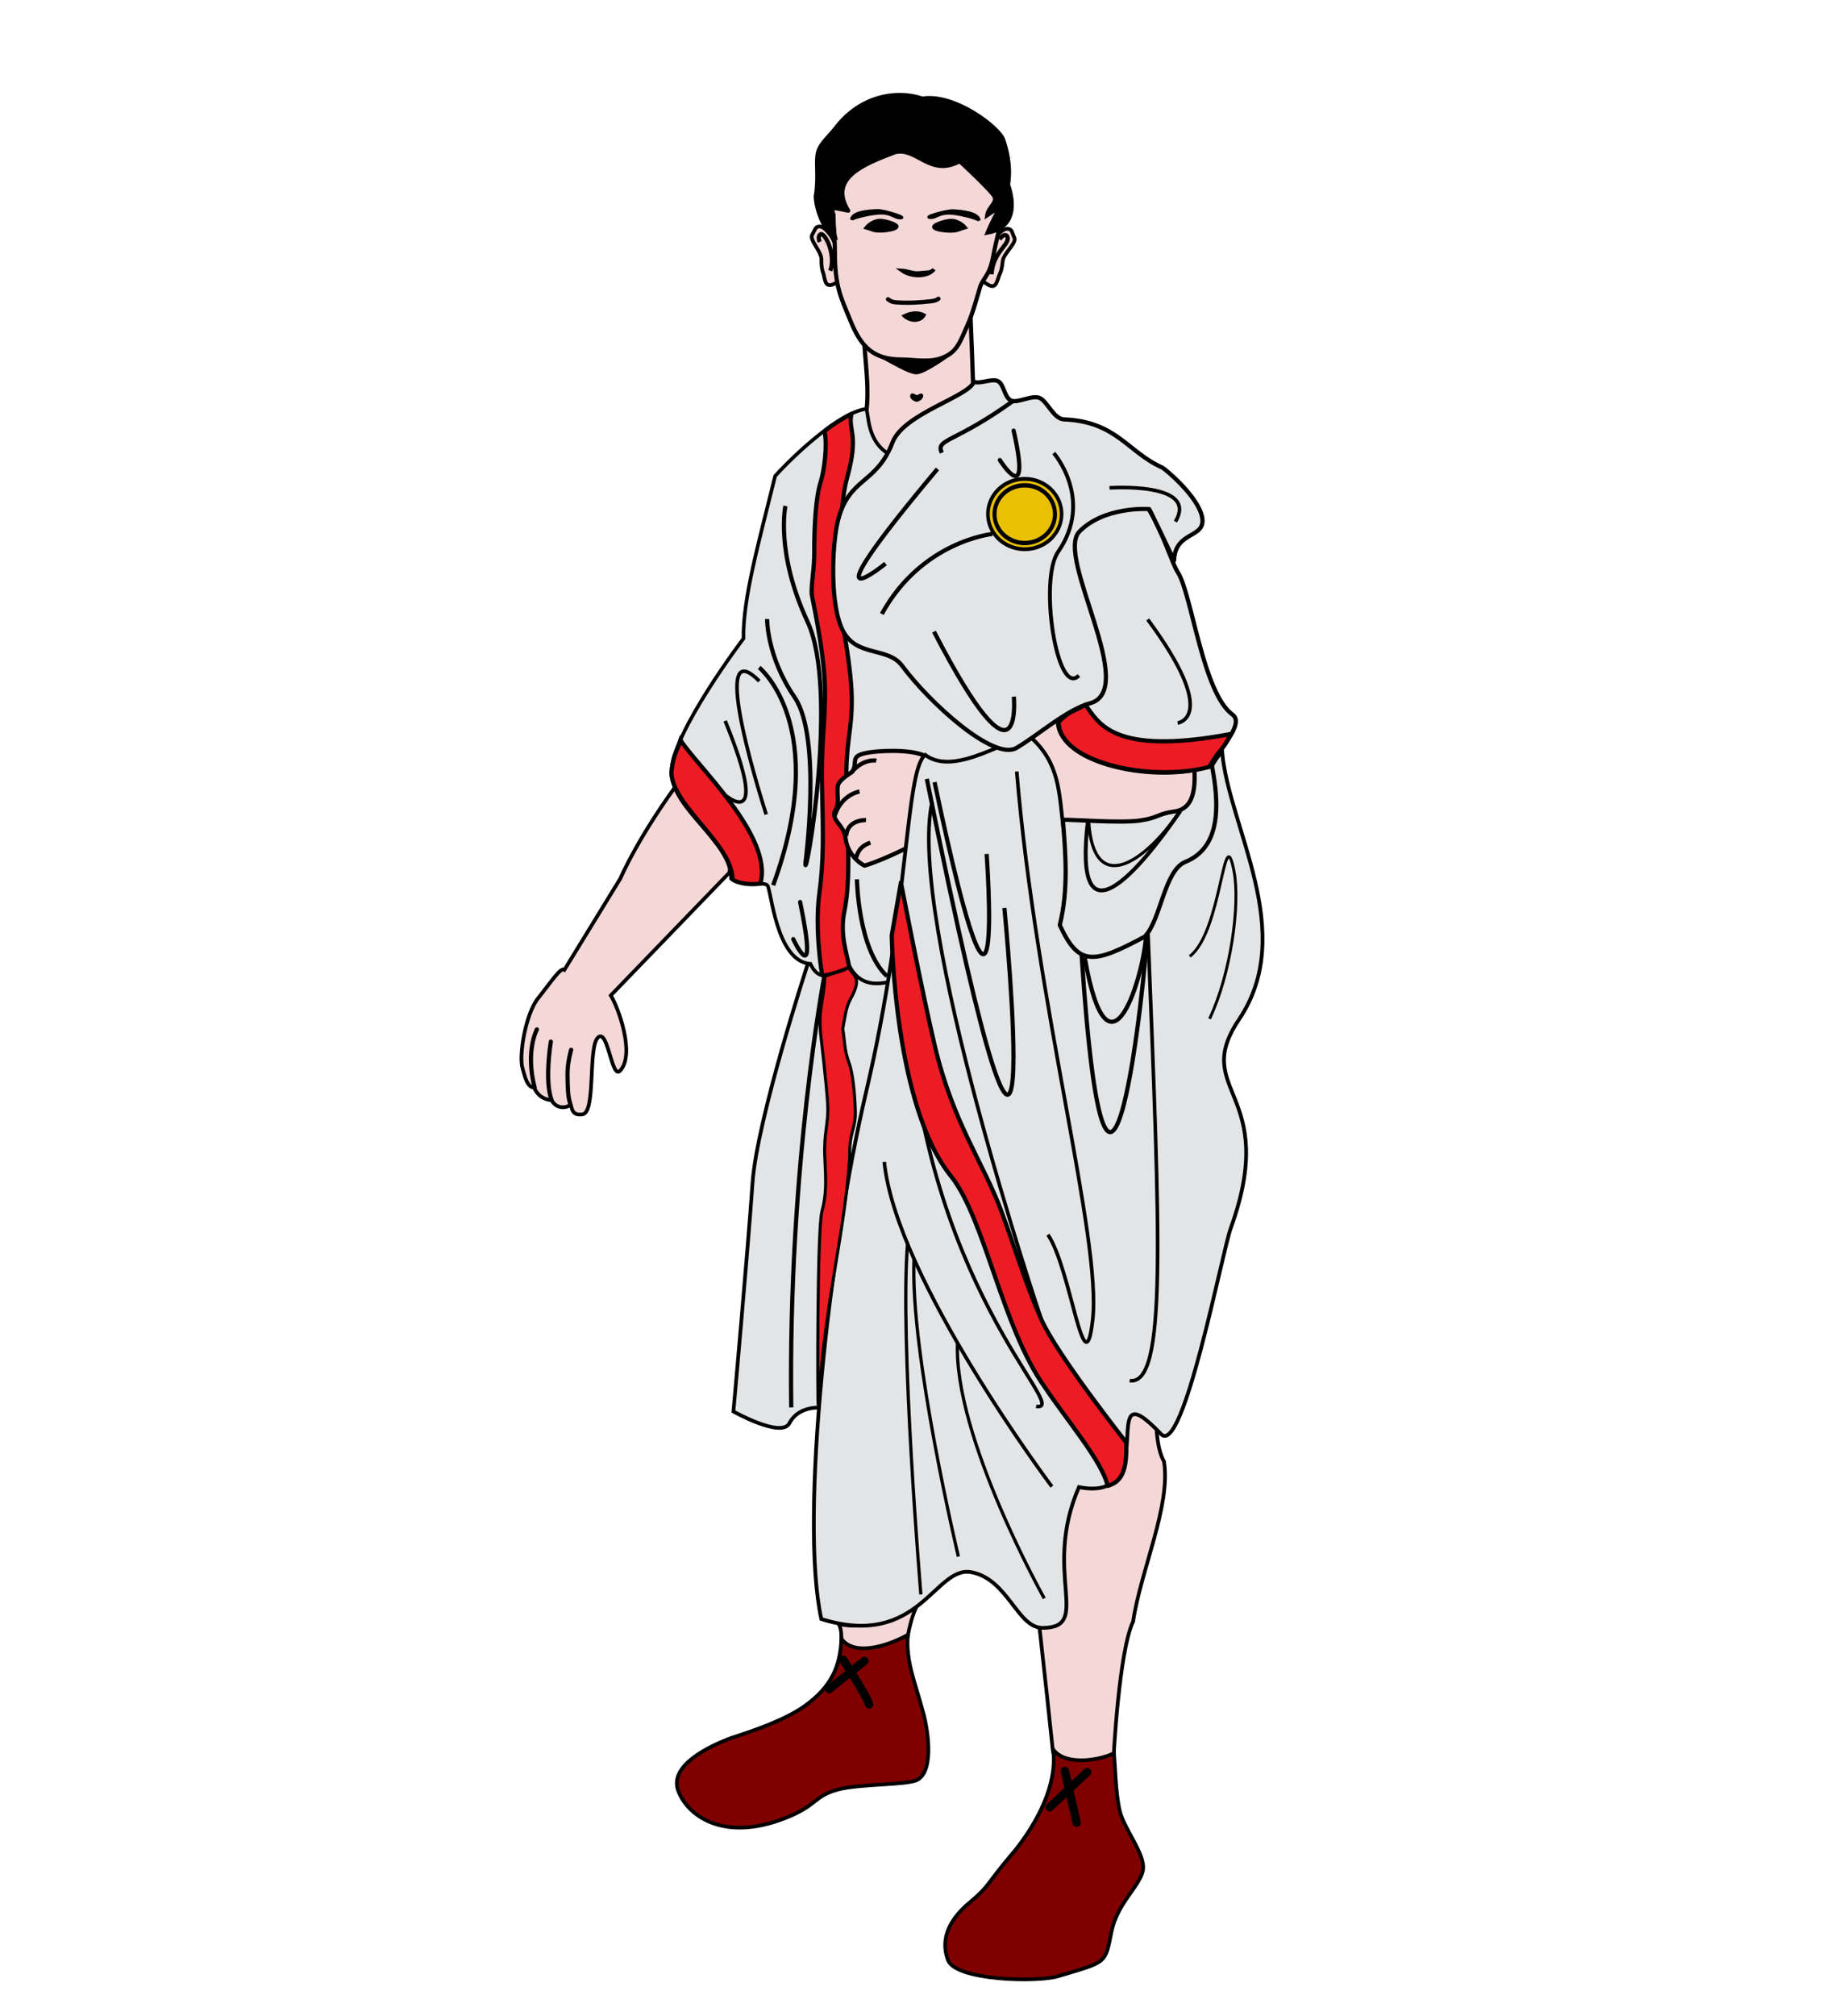 <?xml version="1.0" encoding="UTF-8" standalone="no"?>
<!-- Auto-generated by fig2svg tool
     Date: Sat Nov  4 18:29:47 2006 -->
<svg
   xmlns:dc="http://purl.org/dc/elements/1.1/"
   xmlns:cc="http://creativecommons.org/ns#"
   xmlns:rdf="http://www.w3.org/1999/02/22-rdf-syntax-ns#"
   xmlns:svg="http://www.w3.org/2000/svg"
   xmlns="http://www.w3.org/2000/svg"
   xmlns:sodipodi="http://sodipodi.sourceforge.net/DTD/sodipodi-0.dtd"
   xmlns:inkscape="http://www.inkscape.org/namespaces/inkscape"
   width="438"
   height="480"
   viewBox="21 15 438 480"
   id="svg2"
   sodipodi:version="0.32"
   inkscape:version="0.46"
   sodipodi:docname="Patricio_Romano.svg"
   inkscape:output_extension="org.inkscape.output.svg.inkscape">
  <sodipodi:namedview
     inkscape:window-height="800"
     inkscape:window-width="1280"
     inkscape:pageshadow="2"
     inkscape:pageopacity="0.0"
     guidetolerance="10.0"
     gridtolerance="10.0"
     objecttolerance="10.0"
     borderopacity="1.0"
     bordercolor="#666666"
     pagecolor="#ffffff"
     id="base"
     showgrid="false"
     inkscape:zoom="0.89272231"
     inkscape:cx="66.917822"
     inkscape:cy="194.04654"
     inkscape:window-x="0"
     inkscape:window-y="0"
     inkscape:current-layer="svg2"
     showguides="true"
     inkscape:guide-bbox="true" />
  <title
     id="title6">
Wappen Andiast (CH-GR)
</title>
  <defs
     id="defs8" />
  <g
     id="g3422">
    <path
       sodipodi:nodetypes="cccccccscc"
       id="rect2936"
       d="M 267.316,354.084 L 281.2,354.084 L 297.889,336.552 C 297.889,336.552 294.259,355.949 298.24,363.031 C 299.892,373.595 292.71,388.801 290.877,401.103 C 287.474,408.244 286.208,433.773 286.208,433.773 L 278.745,437.581 C 278.745,437.581 272.158,435.763 271.731,431.62 C 270.233,417.069 267.316,391.274 267.316,391.274 L 267.316,354.084 z"
       style="fill:#f4d7d7;fill-opacity:1;fill-rule:evenodd;stroke:#000000;stroke-width:0.88;stroke-miterlimit:4;stroke-opacity:1" />
    <path
       sodipodi:nodetypes="cccccscsc"
       id="rect2942"
       d="M 213.386,244.526 L 221.496,245.029 L 241.61,245.912 L 235.455,297.637 L 218.822,350.4 C 218.822,350.4 211.728,348.745 209.004,353.907 C 207.098,357.519 195.68,351.102 195.68,351.102 C 195.68,351.102 199.088,313.122 200.234,296.647 C 201.289,281.495 213.386,244.526 213.386,244.526 z"
       style="fill:#e3e4e5;fill-opacity:1;fill-rule:evenodd;stroke:#000000;stroke-width:0.88;stroke-miterlimit:4;stroke-opacity:1" />
    <g
       style="fill:#f4d7d7"
       transform="translate(376.377,-3.841)"
       id="g2976">
      <path
         style="fill:#f4d7d7;fill-opacity:1;fill-rule:evenodd;stroke:#000000;stroke-width:0.88;stroke-miterlimit:4;stroke-opacity:1"
         d="M -155.901,80.64 C -155.901,82.403 -154.851,84.618 -155.557,85.774 C -158.474,87.685 -158.722,86.568 -159.219,84.162 C -159.67,82.885 -159.744,82.279 -159.744,80.517 C -159.744,78.754 -162.654,75.919 -161.947,74.763 C -161.24,73.608 -161.255,72.769 -160.178,72.769 C -159.1,72.769 -157.876,74.351 -157.169,75.507 C -156.462,76.663 -155.901,78.878 -155.901,80.64 z"
         id="path2969"
         sodipodi:nodetypes="cccssssc" />
      <path
         style="fill:#f4d7d7;fill-rule:evenodd;stroke:#000000;stroke-width:1px;stroke-linecap:butt;stroke-linejoin:miter;stroke-opacity:1"
         d="M -157.636,83.306 C -156.274,79.937 -158.568,74.638 -159.806,74.582 C -160.808,74.869 -160.147,76.457 -160.147,76.457"
         id="path2974"
         sodipodi:nodetypes="ccc" />
    </g>
    <path
       sodipodi:nodetypes="cscccscc"
       id="rect2403"
       d="M 226.844,96.544 C 230.113,95.05 234.283,99.942 237.841,100.244 C 242.229,100.616 248.258,87.613 252.132,89.79 C 252.236,91.816 252.705,104.115 252.832,108.377 C 252.728,111.278 254.07,110.179 253.021,114.247 C 251.659,119.194 238.97,129.218 234.916,128.857 C 230.394,128.46 227.872,117.421 226.301,117.276 C 228.614,111.2 227.207,102.95 226.844,96.544 z"
       style="fill:#f4d7d7;fill-opacity:1;fill-rule:evenodd;stroke:#000000;stroke-width:1;stroke-miterlimit:4;stroke-dasharray:none;stroke-opacity:1" />
    <path
       sodipodi:nodetypes="cccsscccszsccc"
       id="rect2408"
       d="M 183.846,199.628 C 173.114,213.872 168.752,224.19 168.752,224.19 L 155.439,245.909 C 154.581,245.191 152.163,248.939 149.149,252.712 C 146.135,256.486 144.525,266.541 145.461,269.399 C 145.846,270.576 146.411,273.984 148.206,273.968 C 149.253,276.324 151.05,276.847 152.401,277.001 C 153.736,279.532 156.779,278.629 156.886,277.822 C 157.255,278.97 157.21,280.724 159.765,280.339 C 162.95,279.859 161.013,264.361 163.417,262.053 C 165.821,259.745 166.657,272.129 168.689,269.965 C 172.38,266.036 168.191,254.728 166.471,252.034 L 194.721,222.784 C 196.042,215.228 191.504,200.056 183.846,199.628 z"
       style="fill:#f4d7d7;fill-opacity:1;fill-rule:evenodd;stroke:#000000;stroke-width:0.88;stroke-miterlimit:4;stroke-opacity:1" />
    <path
       sodipodi:nodetypes="ccsscssscccscssc"
       id="rect2939"
       d="M 205.619,128.339 C 210.634,122.849 220.977,113.275 227.277,112.363 C 228.079,113.741 227.204,120.479 233.636,123.663 C 237.848,125.748 234.4,131.667 229.374,135.108 C 219.323,141.99 222.1,152.161 223.608,160.223 C 230.46,165.146 238.601,166.794 243.095,174.041 C 247.588,181.289 260.315,185.424 262.081,193.737 C 263.847,202.049 245.148,208.203 243.819,216.32 C 242.489,224.437 240.312,241.646 235.519,248.307 C 234.182,247.939 227.22,251.912 223.532,245.44 C 218.48,247.966 215.757,248.342 214.032,244.521 C 205.707,243.927 204.715,226.542 203.726,225.76 C 202.737,224.978 197.674,225.796 195.145,224.24 C 195.145,215.127 180.939,207.868 180.939,198.755 C 180.939,189.642 198.083,167.036 198.083,167.036 C 197.895,157.709 201.651,144.447 205.619,128.339 z"
       style="fill:#e3e4e5;fill-opacity:1;fill-rule:evenodd;stroke:#000000;stroke-width:0.851;stroke-miterlimit:4;stroke-opacity:1" />
    <g
       style="fill:#f4d7d7"
       transform="matrix(0.977,0.214,-0.214,0.977,376.856,21.144)"
       id="g2431">
      <path
         style="fill:#f4d7d7;fill-opacity:1;fill-rule:evenodd;stroke:#000000;stroke-width:0.88;stroke-miterlimit:4;stroke-opacity:1"
         d="M -106.129,80.285 C -105.93,82.036 -106.723,84.356 -105.891,85.424 C -102.777,86.993 -102.657,85.855 -102.434,83.409 C -102.131,82.089 -102.126,81.478 -102.325,79.728 C -102.524,77.977 -99.953,74.83 -100.786,73.762 C -101.619,72.694 -101.698,71.858 -102.769,71.98 C -103.84,72.102 -104.878,73.813 -105.449,75.041 C -106.021,76.269 -106.328,78.534 -106.129,80.285 z"
         id="path2995"
         sodipodi:nodetypes="cccssssc" />
      <path
         style="fill:#f4d7d7;fill-rule:evenodd;stroke:#000000;stroke-width:1px;stroke-linecap:butt;stroke-linejoin:miter;stroke-opacity:1"
         d="M -104.242,83.405 C -105.158,77.835 -100.981,75.189 -102.684,73.652 C -103.637,73.23 -104.147,74.873 -104.147,74.873"
         id="path2997"
         sodipodi:nodetypes="ccc" />
    </g>
    <path
       sodipodi:nodetypes="cscsc"
       id="path3226"
       d="M 247.717,98.787 C 246.337,99.401 240.93,101.195 239.344,101.225 C 237.757,101.254 232.789,99.961 230.943,99.851 C 232.463,100.498 237.477,103.669 239.282,103.636 C 241.086,103.603 246.943,99.49 247.717,98.787 z"
       style="fill:#000000;fill-opacity:1;fill-rule:evenodd;stroke:#000000;stroke-width:1;stroke-linecap:square;stroke-linejoin:miter;stroke-miterlimit:4;stroke-dasharray:none;stroke-opacity:1" />
    <path
       sodipodi:nodetypes="csssssscsscs"
       id="path2948"
       d="M 257.553,76.045 C 256.695,80.808 255.084,81.125 254.368,83.553 C 253.651,85.981 252.688,89.587 251.443,92.397 C 249.544,96.684 248.943,98.707 245.693,100.089 C 242.444,101.471 239.008,100.605 235.722,100.605 C 229.148,100.605 226.134,97.759 223.552,91.365 C 221.308,85.807 219.844,83.385 219.844,74.992 C 219.844,66.6 217.55,55.723 219.38,47.997 C 226.048,43.042 231.133,39.907 237.706,39.907 C 244.279,39.907 254.203,46.119 258.513,51.623 C 260.669,54.375 261.062,59.075 260.222,63.639 C 259.385,68.181 258.059,73.231 257.553,76.045 z"
       style="fill:#f4d7d7;fill-opacity:1;fill-rule:evenodd;stroke:#000000;stroke-width:1;stroke-miterlimit:4;stroke-dasharray:none;stroke-opacity:1" />
    <path
       sodipodi:nodetypes="cscccscccssccssc"
       id="rect2958"
       d="M 240.683,38.432 C 248.346,37.169 259.073,45.373 260.021,48.349 C 260.547,49.999 261.894,54.05 261.144,58.959 C 263.265,65.327 261.606,69.505 256.134,70.468 C 258.329,65.079 260.506,63.273 256.054,66.34 C 256.347,64.121 258.892,63.173 257.543,61.411 C 256.194,59.649 249.959,53.728 249.55,53.462 C 242.492,57.257 239.345,50.046 234.186,51.294 C 226.629,54.182 218.351,57.411 223.066,65.154 C 223.517,65.464 219.288,64.242 219.14,64.717 C 218.992,65.193 219.544,65.672 219.563,66.143 C 219.64,68.077 219.577,69.951 219.945,71.508 C 217.732,70.804 215.283,65.2 215.246,61.738 C 215.977,57.433 215.297,54.203 215.673,51.785 C 216.05,49.366 218.226,47.759 220.206,45.21 C 225.881,37.906 234.44,36.287 240.683,38.432 z"
       style="fill:#000000;fill-opacity:1;fill-rule:evenodd;stroke:#000000;stroke-width:0.88;stroke-miterlimit:4;stroke-opacity:1" />
    <path
       sodipodi:nodetypes="ccsss"
       id="path2437"
       d="M 230.502,70.037 C 228.967,70.009 229.225,69.848 227.195,69.256 C 228.036,68.159 229.482,67.483 230.428,67.456 C 231.374,67.43 232.448,67.729 233.072,67.937 C 237.106,69.277 232.415,70.072 230.502,70.037 z"
       style="fill:#000000;fill-opacity:1;fill-rule:evenodd;stroke:#000000;stroke-width:0.71;stroke-miterlimit:4;stroke-opacity:1" />
    <path
       sodipodi:nodetypes="cscc"
       id="path2444"
       d="M 243.455,79.119 C 242.686,80.066 241.485,79.794 240.113,79.999 C 238.616,80.222 237.172,79.482 235.774,79.404 C 238.07,81.078 242.103,80.993 243.455,79.119 z"
       style="fill:#000000;fill-opacity:1;fill-rule:evenodd;stroke:#000000;stroke-width:0.88;stroke-miterlimit:4;stroke-opacity:1" />
    <path
       sodipodi:nodetypes="cscss"
       id="path2446"
       d="M 235.145,66.862 C 234.058,66.777 233.17,65.724 230.937,65.715 C 228.704,65.705 224.131,66.807 223.791,67.283 C 224.08,65.49 227.752,65.234 229.963,65.146 C 231.578,65.082 237.801,67.069 235.145,66.862 z"
       style="fill:#000000;fill-opacity:1;fill-rule:evenodd;stroke:#000000;stroke-width:0.717;stroke-miterlimit:4;stroke-opacity:1" />
    <path
       sodipodi:nodetypes="ccc"
       id="path2450"
       d="M 241.137,90.001 C 239.732,89.276 238.112,89.332 236.295,90.216 C 237.842,91.702 240.35,91.614 241.137,90.001 z"
       style="fill:#000000;fill-opacity:1;fill-rule:evenodd;stroke:#000000;stroke-width:0.737;stroke-miterlimit:4;stroke-opacity:1" />
    <path
       sodipodi:nodetypes="cccs"
       id="path2454"
       d="M 232.492,86.267 C 233.029,86.552 233.146,86.847 234.23,86.978 C 237.112,87.216 240.001,87.053 242.866,86.719 C 243.911,86.563 244.055,86.426 244.512,86.136"
       style="fill:none;fill-rule:evenodd;stroke:#000000;stroke-width:1px;stroke-linecap:round;stroke-linejoin:bevel;stroke-opacity:1" />
    <path
       sodipodi:nodetypes="cssss"
       id="path3228"
       d="M 240.524,109.23 C 240.507,108.76 239.833,109.485 239.309,109.436 C 238.831,109.391 238.201,108.695 238.136,109.27 C 238.066,109.88 239.173,110.338 239.41,110.31 C 239.648,110.282 240.544,109.793 240.524,109.23 z"
       style="fill:#000000;fill-opacity:1;fill-rule:evenodd;stroke:#000000;stroke-width:0.737;stroke-linecap:round;stroke-miterlimit:4;stroke-opacity:1" />
    <path
       sodipodi:nodetypes="ccccc"
       id="rect3232"
       d="M 220.788,401.681 C 224.409,402.67 232.448,402.305 239.497,397.204 C 238.401,399.157 237.64,402.254 237.184,404.642 C 233.468,407.749 225.902,408.829 221.489,406.549 C 221.364,404.639 221.526,403.326 220.788,401.681 z"
       style="fill:#f4d7d7;fill-opacity:1;fill-rule:evenodd;stroke:#000000;stroke-width:0.866;stroke-linecap:round;stroke-linejoin:miter;stroke-miterlimit:4;stroke-opacity:1" />
    <path
       sodipodi:nodetypes="ccsss"
       id="path3235"
       d="M 247.602,70.051 C 249.165,69.992 248.902,69.836 250.971,69.202 C 250.114,68.117 248.64,67.468 247.677,67.46 C 246.713,67.452 245.619,67.774 244.983,67.995 C 240.873,69.421 245.652,70.124 247.602,70.051 z"
       style="fill:#000000;fill-opacity:1;fill-rule:evenodd;stroke:#000000;stroke-width:0.718;stroke-miterlimit:4;stroke-opacity:1" />
    <path
       sodipodi:nodetypes="cscss"
       id="path3239"
       d="M 242.867,66.784 C 243.955,66.726 244.843,65.694 247.075,65.738 C 249.308,65.781 253.881,66.993 254.221,67.476 C 253.932,65.676 250.26,65.333 248.049,65.193 C 246.434,65.09 240.211,66.928 242.867,66.784 z"
       style="fill:#000000;fill-opacity:1;fill-rule:evenodd;stroke:#000000;stroke-width:0.717;stroke-miterlimit:4;stroke-opacity:1" />
    <path
       sodipodi:nodetypes="cc"
       id="path3267"
       d="M 205.143,225.797 C 219.027,187.863 201.819,173.942 201.819,173.942"
       style="fill:none;fill-rule:evenodd;stroke:#000000;stroke-width:1px;stroke-linecap:butt;stroke-linejoin:miter;stroke-opacity:1" />
    <path
       sodipodi:nodetypes="ccsscccc"
       id="rect3284"
       d="M 270.99,183.225 L 286.9,196.807 C 286.9,196.807 303.354,192.437 307.151,195.967 C 312.159,200.623 305.649,203.899 302.11,209.637 C 299.951,213.137 290.821,214.065 290.821,214.065 L 272.53,213.505 C 270.383,210.069 266.136,193.75 265.389,190.034 L 270.99,183.225 z"
       style="fill:#f4d7d7;fill-opacity:1;fill-rule:evenodd;stroke:#000000;stroke-width:1.105;stroke-linecap:round;stroke-linejoin:round;stroke-miterlimit:4;stroke-opacity:1" />
    <path
       sodipodi:nodetypes="cscsssscssssssccc"
       id="rect3274"
       d="M 223.788,113.541 C 222.923,117.653 225.693,118.186 222.759,128.749 C 221.641,132.777 221.456,137.622 220.95,142.671 C 220.075,147.415 221.835,154.545 220.688,158.199 C 220.662,158.28 223.734,172.686 223.859,181.03 C 223.985,189.374 222.392,191.012 222.575,202.144 C 222.758,213.275 223.769,223.94 222.095,232.081 C 221.022,237.301 222.54,241.498 223.286,245.325 C 222.401,245.996 217.551,247.525 216.887,247.25 C 216.722,247.181 215.009,236.178 216.128,227.889 C 217.204,219.92 217.065,213.722 216.792,202.52 C 216.519,191.317 217.664,187.061 217.471,178.479 C 217.279,169.896 214.348,156.987 214.325,156.483 C 214.198,153.669 214.963,150.814 214.935,146.247 C 214.898,140.258 215.337,133.106 216.47,129.755 C 217.33,127.009 218.121,120.78 217.359,117.7 C 219.455,115.911 222.45,114.228 223.788,113.541 z"
       style="fill:#ed1c24;fill-opacity:1;fill-rule:evenodd;stroke:#000000;stroke-width:1;stroke-linecap:round;stroke-linejoin:round;stroke-miterlimit:4;stroke-dasharray:none;stroke-opacity:1" />
    <g
       transform="translate(376.377,-7.841)"
       style="fill:#f4d7d7"
       id="g3277">
      <path
         style="fill:#f4d7d7;fill-opacity:1;fill-rule:evenodd;stroke:#000000;stroke-width:1;stroke-linecap:round;stroke-linejoin:round;stroke-miterlimit:4;stroke-opacity:1"
         d="M -152.373,206.613 C -151.075,204.445 -152.83,203.08 -149.695,202.278 C -146.56,201.476 -138.535,201.237 -135.32,202.723 C -135.364,206.495 -136.624,223.317 -136.624,223.317 C -136.624,223.317 -144.018,227.328 -149.454,228.97 C -151.676,227.861 -153.69,225.278 -153.976,222.478 C -154.319,219.122 -157.801,218.094 -156.351,215.623 C -155.413,214.025 -156.075,211.907 -155.847,210.086 C -155.678,208.723 -153.635,207.494 -152.373,206.613 z"
         id="rect3331"
         sodipodi:nodetypes="cscccsssc" />
      <path
         style="fill:#f4d7d7;fill-rule:evenodd;stroke:#000000;stroke-width:1px;stroke-linecap:butt;stroke-linejoin:miter;stroke-opacity:1"
         d="M -151.646,227.63 C -151.235,226.155 -150.778,224.392 -148.076,223.499"
         id="path3336"
         sodipodi:nodetypes="cc" />
      <path
         style="fill:#f4d7d7;fill-rule:evenodd;stroke:#000000;stroke-width:1px;stroke-linecap:butt;stroke-linejoin:miter;stroke-opacity:1"
         d="M -153.816,221.889 C -153.606,217.968 -149.126,218.108 -149.126,218.108"
         id="path3338"
         sodipodi:nodetypes="cc" />
      <path
         style="fill:#f4d7d7;fill-rule:evenodd;stroke:#000000;stroke-width:1px;stroke-linecap:butt;stroke-linejoin:miter;stroke-opacity:1"
         d="M -156.547,217.058 C -155.007,212.017 -150.666,211.317 -150.666,211.317"
         id="path3340"
         sodipodi:nodetypes="cc" />
      <path
         style="fill:#f4d7d7;fill-rule:evenodd;stroke:#000000;stroke-width:1px;stroke-linecap:butt;stroke-linejoin:miter;stroke-opacity:1"
         d="M -152.556,206.696 C -149.616,203.336 -146.675,203.966 -146.675,203.966"
         id="path3342"
         sodipodi:nodetypes="cc" />
    </g>
    <g
       style="fill:#e3e4e5"
       transform="translate(54.063,32.82)"
       id="g2951">
      <path
         style="fill:#e3e4e5;fill-rule:evenodd;stroke:#000000;stroke-width:1px;stroke-linecap:butt;stroke-linejoin:miter;stroke-opacity:1"
         d="M 180.107,259.757 C 166.861,314.954 219.203,333.165 219.203,333.165"
         id="path2926"
         sodipodi:nodetypes="cc" />
      <path
         style="fill:#e3e4e5;fill-rule:evenodd;stroke:#000000;stroke-width:1px;stroke-linecap:butt;stroke-linejoin:miter;stroke-opacity:1"
         d="M 186.45,207.614 C 181.917,294.301 214.245,316.305 214.245,316.305"
         id="path2928"
         sodipodi:nodetypes="cc" />
      <path
         style="fill:#e3e4e5;fill-rule:evenodd;stroke:#000000;stroke-width:1px;stroke-linecap:butt;stroke-linejoin:miter;stroke-opacity:1"
         d="M 197.385,346.057 C 197.385,325.231 197.385,325.231 197.385,325.231"
         id="path2930" />
      <path
         style="fill:#e3e4e5;fill-rule:evenodd;stroke:#000000;stroke-width:1px;stroke-linecap:butt;stroke-linejoin:miter;stroke-opacity:1"
         d="M 176.559,358.95 C 176.559,291.512 176.559,291.512 176.559,291.512"
         id="path2932" />
      <path
         style="fill:#e3e4e5;fill-opacity:1;fill-rule:evenodd;stroke:#000000;stroke-width:0.892;stroke-miterlimit:4;stroke-opacity:1"
         d="M 258.013,161.159 C 259.559,179.274 276.051,204.063 262.045,224.922 C 250.413,242.245 271.865,241.985 260.075,274.621 C 258.007,280.346 248.723,329.181 243.471,323.668 C 227.495,306.9 244.373,340.323 223.907,336.293 C 215.027,356.765 227.279,369.808 215.237,369.808 C 209.216,369.808 207.044,358.233 198.3,356.555 C 189.556,354.877 185.939,374.979 162.55,367.705 C 157.285,343.593 164.542,279.131 173.208,242.271 C 183.504,198.473 182.51,165.669 187.279,161.939 C 194.591,167.421 207.892,157.117 212.355,157.658 C 219.239,163.865 219.166,170.489 220.218,179.631 C 221.306,189.085 232.272,198.8 237.542,205.279 C 243.256,204.497 250.44,168.965 258.013,161.159 z"
         id="path2834"
         sodipodi:nodetypes="cssscsscsccscc" />
    </g>
    <path
       sodipodi:nodetypes="csscsccc"
       id="rect3281"
       d="M 274.149,210.211 C 276.202,210.107 287.866,211.073 292.586,210.371 C 297.076,209.704 296.565,208.81 300.74,208.223 C 311.274,206.741 300.044,183.221 307.168,184.112 C 307.278,191.339 317.139,214.612 303.323,220.228 C 298.26,222.286 297.479,234.185 293.614,238.05 C 281.422,244.57 277.938,245.163 273.416,235.278 C 275.479,226.87 274.817,218.51 274.149,210.211 z"
       style="fill:#e3e4e5;fill-opacity:1;fill-rule:evenodd;stroke:#000000;stroke-width:1;stroke-linecap:round;stroke-linejoin:round;stroke-miterlimit:4;stroke-opacity:1" />
    <path
       sodipodi:nodetypes="cssssccsss"
       id="rect3251"
       d="M 269.684,148.583 C 269.269,144.944 270.164,139.67 272.73,137.487 C 275.297,135.303 282.646,128.565 284.896,128.692 C 294.768,129.246 299.142,147.619 301.509,151.247 C 304.85,156.367 307.429,179.997 314.555,185.165 C 317.628,187.393 310.889,194.026 309.199,197.433 C 296.264,201.542 273.64,197.097 272.953,186.976 C 273.75,185.922 263.918,178.942 267.634,179.171 C 273.559,179.535 274.348,172.553 274.574,167.892 C 274.863,161.924 270.179,152.93 269.684,148.583 z"
       style="fill:#e3e4e5;fill-opacity:1;fill-rule:evenodd;stroke:#000000;stroke-width:1;stroke-linecap:round;stroke-linejoin:round;stroke-miterlimit:4;stroke-opacity:1" />
    <path
       sodipodi:nodetypes="cc"
       id="path3256"
       d="M 294.354,162.504 C 311.694,185.948 301.482,187.151 301.482,187.151"
       style="fill:none;fill-rule:evenodd;stroke:#000000;stroke-width:0.856px;stroke-linecap:butt;stroke-linejoin:miter;stroke-opacity:1" />
    <path
       style="fill:none;fill-rule:evenodd;stroke:#000000;stroke-width:0.856px;stroke-linecap:butt;stroke-linejoin:miter;stroke-opacity:1"
       d="M 201.851,177.196 C 188.991,164.235 203.492,208.932 203.492,208.932"
       id="path3292"
       sodipodi:nodetypes="cc" />
    <path
       style="fill:none;fill-rule:evenodd;stroke:#000000;stroke-width:0.856px;stroke-linecap:butt;stroke-linejoin:miter;stroke-opacity:1"
       d="M 193.718,186.663 C 204.808,213.82 193.787,204.385 193.787,204.385"
       id="path3294"
       sodipodi:nodetypes="cc" />
    <path
       sodipodi:nodetypes="cc"
       id="path3299"
       d="M 231.609,291.687 C 234.431,319.613 271.528,368.983 271.528,368.983"
       style="fill:none;fill-rule:evenodd;stroke:#000000;stroke-width:0.856px;stroke-linecap:butt;stroke-linejoin:miter;stroke-opacity:1" />
    <path
       sodipodi:nodetypes="cc"
       id="path3301"
       d="M 242.997,205.995 C 236.859,233.92 269.028,329.167 269.028,329.167"
       style="fill:none;fill-rule:evenodd;stroke:#000000;stroke-width:0.856px;stroke-linecap:butt;stroke-linejoin:miter;stroke-opacity:1" />
    <path
       sodipodi:nodetypes="csc"
       id="path3303"
       d="M 263.16,198.713 C 267.74,254.177 283.46,310.209 281.241,329.342 C 279.26,346.423 276.053,316.957 270.583,309.004"
       style="fill:none;fill-rule:evenodd;stroke:#000000;stroke-width:0.856px;stroke-linecap:butt;stroke-linejoin:miter;stroke-opacity:1" />
    <path
       sodipodi:nodetypes="cc"
       id="path3305"
       d="M 237.174,310.837 C 235.24,333.961 240.33,394.679 240.33,394.679"
       style="fill:none;fill-rule:evenodd;stroke:#000000;stroke-width:0.771px;stroke-linecap:butt;stroke-linejoin:miter;stroke-opacity:1" />
    <path
       sodipodi:nodetypes="cc"
       id="path3307"
       d="M 238.702,314.931 C 237.701,337.263 249.262,385.647 249.262,385.647"
       style="fill:none;fill-rule:evenodd;stroke:#000000;stroke-width:0.771px;stroke-linecap:butt;stroke-linejoin:miter;stroke-opacity:1" />
    <path
       sodipodi:nodetypes="cc"
       id="path3309"
       d="M 249.054,334.652 C 248.053,356.984 269.717,395.606 269.717,395.606"
       style="fill:none;fill-rule:evenodd;stroke:#000000;stroke-width:0.771px;stroke-linecap:butt;stroke-linejoin:miter;stroke-opacity:1" />
    <path
       sodipodi:nodetypes="cc"
       id="path3311"
       d="M 243.589,201.246 C 260.664,282.101 255.986,218.352 255.986,218.352"
       style="fill:none;fill-rule:evenodd;stroke:#000000;stroke-width:1;stroke-linecap:butt;stroke-linejoin:miter;stroke-miterlimit:4;stroke-dasharray:none;stroke-opacity:1" />
    <path
       sodipodi:nodetypes="cc"
       id="path3313"
       d="M 241.751,200.479 C 271.692,349.355 260.218,231.209 260.218,231.209"
       style="fill:none;fill-rule:evenodd;stroke:#000000;stroke-width:1;stroke-linecap:butt;stroke-linejoin:miter;stroke-miterlimit:4;stroke-dasharray:none;stroke-opacity:1" />
    <path
       sodipodi:nodetypes="cc"
       id="path3315"
       d="M 236.822,249.076 C 239.645,321.19 276.741,351.147 267.78,349.894"
       style="fill:none;fill-rule:evenodd;stroke:#000000;stroke-width:0.856px;stroke-linecap:butt;stroke-linejoin:miter;stroke-opacity:1" />
    <path
       sodipodi:nodetypes="cc"
       id="path3317"
       d="M 294.422,237.286 C 297.245,309.401 299.022,345.013 290.061,343.76"
       style="fill:none;fill-rule:evenodd;stroke:#000000;stroke-width:0.856px;stroke-linecap:butt;stroke-linejoin:miter;stroke-opacity:1" />
    <path
       sodipodi:nodetypes="csc"
       id="path3319"
       d="M 304.365,242.74 C 312.071,236.858 312.429,209.466 314.913,222.479 C 316.409,230.314 314.165,246.907 309.089,257.588"
       style="fill:none;fill-rule:evenodd;stroke:#000000;stroke-width:0.685px;stroke-linecap:butt;stroke-linejoin:miter;stroke-opacity:1" />
    <path
       style="fill:none;fill-rule:evenodd;stroke:#000000;stroke-width:1;stroke-linecap:round;stroke-linejoin:miter;stroke-miterlimit:4;stroke-dasharray:none;stroke-opacity:1"
       d="M 211.569,229.785 C 216.104,251.8 209.931,238.625 209.931,238.625"
       id="path3321"
       sodipodi:nodetypes="cc" />
    <path
       sodipodi:nodetypes="ccsssssscczszssss"
       id="rect3287"
       d="M 233.568,120.366 C 236.21,113.451 251.702,109.492 252.962,105.91 C 254.473,106.509 257.278,105.023 258.704,105.772 C 260.129,106.521 260.176,109.506 261.716,110.334 C 263.256,111.162 266.784,108.941 268.638,109.775 C 270.491,110.608 271.938,114.767 274.424,114.867 C 286.959,115.367 289.615,122.728 297.837,126.341 C 298.373,126.576 306.547,133.311 307.342,138.305 C 308.138,143.299 300.892,141.323 300.629,148.458 C 294.864,136.315 294.731,136.23 294.731,136.23 C 294.171,136.16 283.901,135.628 278.079,141.587 C 272.257,147.545 292.453,179.231 280.599,182.473 C 274.987,184.008 268.237,190.087 263.081,193.103 C 257.685,196.259 242.381,182.352 235.865,173.54 C 232.495,168.982 225.178,171.491 221.851,165.364 C 218.525,159.237 219.188,144.475 220.575,138.978 C 223.209,128.547 229.727,130.416 233.568,120.366 z"
       style="fill:#e3e4e5;fill-opacity:1;fill-rule:evenodd;stroke:#000000;stroke-width:1;stroke-linecap:round;stroke-linejoin:round;stroke-miterlimit:4;stroke-opacity:1" />
    <path
       sodipodi:nodetypes="cc"
       id="path2451"
       d="M 279.356,243.019 C 285.151,276.134 293.616,246.451 293.959,237.591"
       style="fill:none;fill-rule:evenodd;stroke:#000000;stroke-width:1px;stroke-linecap:butt;stroke-linejoin:miter;stroke-opacity:1" />
    <path
       sodipodi:nodetypes="cc"
       id="path2453"
       d="M 232.278,247.456 C 225.347,241.119 225.1,224.387 225.1,224.387"
       style="fill:none;fill-rule:evenodd;stroke:#000000;stroke-width:1px;stroke-linecap:butt;stroke-linejoin:miter;stroke-opacity:1" />
    <path
       transform="matrix(0.852,0,0,0.919,362.578,10.429)"
       d="M -104.149,138.168 A 10.297,9.109 0 1 1 -124.743,138.168 A 10.297,9.109 0 1 1 -104.149,138.168 z"
       sodipodi:ry="9.1089106"
       sodipodi:rx="10.297029"
       sodipodi:cy="138.16832"
       sodipodi:cx="-114.44554"
       id="path2455"
       style="fill:#eac102;fill-opacity:1;fill-rule:evenodd;stroke:#000000;stroke-width:1;stroke-linecap:round;stroke-linejoin:round;stroke-miterlimit:4;stroke-dasharray:none;stroke-opacity:1"
       sodipodi:type="arc" />
    <path
       transform="matrix(0.699,0,0,0.754,345.063,33.253)"
       d="M -104.149,138.168 A 10.297,9.109 0 1 1 -124.743,138.168 A 10.297,9.109 0 1 1 -104.149,138.168 z"
       sodipodi:ry="9.1089106"
       sodipodi:rx="10.297029"
       sodipodi:cy="138.16832"
       sodipodi:cx="-114.44554"
       id="path2459"
       style="fill:#eac102;fill-opacity:1;fill-rule:evenodd;stroke:#000000;stroke-width:1.378;stroke-linecap:round;stroke-linejoin:round;stroke-miterlimit:4;stroke-dasharray:none;stroke-opacity:1"
       sodipodi:type="arc" />
    <path
       sodipodi:nodetypes="cc"
       id="path2461"
       d="M 278.614,242.448 C 284.805,335.761 293.886,246.23 294.229,237.37"
       style="fill:none;fill-rule:evenodd;stroke:#000000;stroke-width:1px;stroke-linecap:butt;stroke-linejoin:miter;stroke-opacity:1" />
    <path
       style="fill:none;fill-rule:evenodd;stroke:#000000;stroke-width:0.915px;stroke-linecap:butt;stroke-linejoin:miter;stroke-opacity:1"
       d="M 277.96,175.853 C 272.72,181.269 268.416,153.062 273.001,146.428 C 281.637,133.932 271.981,122.882 271.981,122.882"
       id="path2469"
       sodipodi:nodetypes="csc" />
    <path
       style="fill:none;fill-rule:evenodd;stroke:#000000;stroke-width:0.856px;stroke-linecap:butt;stroke-linejoin:miter;stroke-opacity:1"
       d="M 300.947,139.214 C 306.676,129.675 285.253,131.172 285.253,131.172"
       id="path2471"
       sodipodi:nodetypes="cc" />
    <path
       sodipodi:nodetypes="cc"
       id="path2475"
       d="M 243.448,165.403 C 264.792,206.661 262.472,180.894 262.472,180.894"
       style="fill:none;fill-rule:evenodd;stroke:#000000;stroke-width:1px;stroke-linecap:butt;stroke-linejoin:miter;stroke-opacity:1" />
    <path
       sodipodi:nodetypes="cc"
       id="path2484"
       d="M 244.278,126.66 C 211.293,165.98 231.903,149.2 231.903,149.2"
       style="fill:none;fill-rule:evenodd;stroke:#000000;stroke-width:1;stroke-linecap:butt;stroke-linejoin:miter;stroke-miterlimit:4;stroke-dasharray:none;stroke-opacity:1" />
    <path
       sodipodi:nodetypes="cc"
       id="path2486"
       d="M 231.032,161.19 C 240.553,143.827 257.356,142.147 257.356,142.147"
       style="fill:none;fill-rule:evenodd;stroke:#000000;stroke-width:1px;stroke-linecap:butt;stroke-linejoin:miter;stroke-opacity:1" />
    <path
       sodipodi:nodetypes="cc"
       id="path2488"
       d="M 262.256,110.502 C 248.254,120.583 243.774,119.463 245.314,122.824"
       style="fill:none;fill-rule:evenodd;stroke:#000000;stroke-width:1px;stroke-linecap:butt;stroke-linejoin:miter;stroke-opacity:1" />
    <path
       sodipodi:nodetypes="cssss"
       id="path3260"
       d="M 208.07,135.476 C 208.07,135.476 205.641,146.532 213.337,163.05 C 220.986,179.467 212.692,225.751 212.822,220.624 C 212.822,220.624 216.822,190.635 210.248,181.02 C 203.566,171.246 203.713,162.406 203.713,162.406"
       style="fill:none;fill-rule:evenodd;stroke:#000000;stroke-width:1px;stroke-linecap:butt;stroke-linejoin:miter;stroke-opacity:1" />
    <path
       sodipodi:nodetypes="cc"
       id="path3262"
       d="M 280.291,210.554 C 281.439,228.82 293.743,220.186 301.617,208.748"
       style="fill:none;fill-rule:evenodd;stroke:#000000;stroke-width:0.735px;stroke-linecap:butt;stroke-linejoin:miter;stroke-opacity:1" />
    <path
       sodipodi:nodetypes="cc"
       id="path3264"
       d="M 280.126,210.284 C 276.423,241.211 292.235,222.497 302.152,208.091"
       style="fill:none;fill-rule:evenodd;stroke:#000000;stroke-width:0.926px;stroke-linecap:butt;stroke-linejoin:miter;stroke-opacity:1" />
    <path
       sodipodi:nodetypes="csc"
       id="path3268"
       d="M 156.783,277.703 C 156.238,276.07 156.198,273.721 156.164,270.921 C 156.128,267.982 157.03,264.981 157.03,264.981"
       style="fill:none;fill-rule:evenodd;stroke:#000000;stroke-width:1px;stroke-linecap:round;stroke-linejoin:miter;stroke-opacity:1" />
    <path
       sodipodi:nodetypes="cc"
       id="path3270"
       d="M 152.327,276.812 C 150.672,272.179 152.194,263.024 152.194,263.024"
       style="fill:none;fill-rule:evenodd;stroke:#000000;stroke-width:1px;stroke-linecap:round;stroke-linejoin:miter;stroke-opacity:1" />
    <path
       sodipodi:nodetypes="cc"
       id="path3272"
       d="M 148.344,274.003 C 146.084,265.247 148.874,260.124 148.874,260.124"
       style="fill:none;fill-rule:evenodd;stroke:#000000;stroke-width:1px;stroke-linecap:round;stroke-linejoin:miter;stroke-opacity:1" />
    <path
       sodipodi:nodetypes="ccsssscccc"
       id="rect3285"
       d="M 233.391,237.695 L 235.577,225.13 C 235.577,225.13 240.677,251.568 243.649,264.062 C 248.076,282.678 255.326,291.984 259.641,303.785 C 262.781,312.373 265.342,320.87 268.951,329.053 C 272.732,337.628 289.25,358.48 289.25,358.48 C 289.351,363.462 288.973,367.784 284.796,368.806 C 283.656,363.203 275.017,353.093 269.819,345.269 C 259.729,331.187 255.593,305.392 247.582,295.171 C 233.941,278.487 233.391,237.695 233.391,237.695 z"
       style="fill:#ed1c24;fill-opacity:1;fill-rule:evenodd;stroke:#000000;stroke-width:1;stroke-linecap:round;stroke-linejoin:round;stroke-miterlimit:4;stroke-opacity:1" />
    <path
       style="fill:none;fill-rule:evenodd;stroke:#000000;stroke-width:1;stroke-linecap:round;stroke-linejoin:miter;stroke-miterlimit:4;stroke-dasharray:none;stroke-opacity:1"
       d="M 262.417,117.541 C 266.794,136.698 259.137,124.551 259.137,124.551"
       id="path3323"
       sodipodi:nodetypes="cc" />
    <path
       sodipodi:nodetypes="cscssccsssccc"
       id="path3288"
       d="M 223.168,245.311 C 224.029,247.41 226.596,247.472 223.581,252.864 C 222.431,254.921 222.241,257.394 221.721,259.971 C 222.222,262.813 222.052,264.978 223.201,268.038 C 224.114,270.468 224.583,275.294 224.712,279.554 C 224.841,283.813 223.203,284.649 223.391,290.332 C 222.195,308.86 217.738,323.205 215.864,349.484 C 215.694,349.449 215.613,307.707 216.764,303.475 C 217.87,299.407 217.727,296.243 217.447,290.524 C 217.166,284.805 218.343,282.633 218.145,278.251 C 217.947,273.87 216.474,261.399 216.451,261.141 C 215.927,254.795 217.2,253.336 217.469,247.504 C 219.775,246.536 221.808,246.356 223.168,245.311 z"
       style="fill:#ed1c24;fill-opacity:1;fill-rule:evenodd;stroke:#000000;stroke-width:0.724;stroke-linecap:round;stroke-linejoin:round;stroke-miterlimit:4;stroke-dasharray:none;stroke-opacity:1" />
    <path
       sodipodi:nodetypes="cc"
       id="path2482"
       d="M 209.456,350.129 C 208.664,292.901 217.341,247.389 217.341,247.389"
       style="fill:none;fill-rule:evenodd;stroke:#000000;stroke-width:1px;stroke-linecap:butt;stroke-linejoin:miter;stroke-opacity:1" />
    <path
       sodipodi:nodetypes="cccsssscsc"
       id="path3230"
       d="M 221.407,405.243 C 224.653,409.623 232.926,406.692 237.237,404.279 C 236.625,410.445 239.093,416.008 240.694,422.174 C 241.837,425.813 243.713,436.425 239.538,438.792 C 237.182,440.127 225.665,439.694 220.394,441.175 C 215.124,442.656 215.575,444.648 209.455,447.325 C 194.173,454.01 184.866,447.774 182.522,441.375 C 180.33,435.39 189.865,430.776 195.328,428.787 C 201.098,426.914 208.346,424.408 212.959,421.015 C 219.065,416.525 221.118,411.749 221.407,405.243 z"
       style="fill:#800000;fill-opacity:1;fill-rule:evenodd;stroke:#000000;stroke-width:0.88;stroke-miterlimit:4;stroke-opacity:1" />
    <path
       id="path7534"
       d="M 221.833,410.226 C 227.993,419.748 227.993,420.868 227.993,420.868"
       style="fill:none;fill-rule:evenodd;stroke:#000000;stroke-width:2;stroke-linecap:round;stroke-linejoin:miter;stroke-opacity:1;stroke-miterlimit:4;stroke-dasharray:none" />
    <path
       id="path7536"
       d="M 226.873,410.506 C 218.472,417.227 218.472,417.227 218.472,417.227"
       style="fill:none;fill-rule:evenodd;stroke:#000000;stroke-width:2;stroke-linecap:round;stroke-linejoin:miter;stroke-opacity:1;stroke-miterlimit:4;stroke-dasharray:none" />
    <path
       sodipodi:nodetypes="ccsssssscc"
       id="rect2945"
       d="M 271.825,431.57 C 275.07,435.951 284.254,433.728 286.33,432.422 C 286.544,434.857 286.704,442.007 287.701,446.217 C 288.753,450.664 293.959,456.683 293.205,460.423 C 292.451,464.162 287.09,468.233 285.737,474.937 C 284.164,482.736 284.722,482.057 273.011,485.574 C 268.008,487.076 248.626,486.614 246.78,481.727 C 244.803,476.497 247.406,471.811 251.871,468.088 C 256.691,464.07 255.652,464.058 261.826,456.714 C 261.826,456.714 273.456,443.862 271.825,431.57 z"
       style="fill:#800000;fill-opacity:1;fill-rule:evenodd;stroke:#000000;stroke-width:0.88;stroke-miterlimit:4;stroke-opacity:1" />
    <path
       id="path7540"
       d="M 270.98,445.371 C 279.941,436.97 279.941,436.97 279.941,436.97"
       style="fill:none;fill-rule:evenodd;stroke:#000000;stroke-width:2;stroke-linecap:round;stroke-linejoin:miter;stroke-opacity:1;stroke-miterlimit:4;stroke-dasharray:none" />
    <path
       id="path7542"
       d="M 277.421,449.012 C 274.621,436.69 274.621,436.69 274.621,436.69"
       style="fill:none;fill-rule:evenodd;stroke:#000000;stroke-width:2;stroke-linecap:round;stroke-linejoin:miter;stroke-opacity:1;stroke-miterlimit:4;stroke-dasharray:none" />
    <path
       sodipodi:nodetypes="ccccc"
       id="rect2640"
       d="M 273.143,186.918 C 275.63,184.393 275.886,184.814 279.515,182.857 C 282.635,186.934 285.743,195.098 314.1,189.789 C 311.932,194.282 311.938,192.596 308.988,197.631 C 294.99,201.319 273.142,196.566 273.143,186.918 z"
       style="fill:#ed1c24;fill-opacity:1;fill-rule:evenodd;stroke:#000000;stroke-width:1;stroke-linecap:round;stroke-linejoin:miter;stroke-miterlimit:4;stroke-dashoffset:0;stroke-opacity:1" />
    <path
       sodipodi:nodetypes="ccccc"
       id="rect3413"
       d="M 183.079,191.238 C 186.836,197.233 205.315,214.253 202.089,225.396 C 200.111,225.739 196.985,225.483 195.455,224.406 C 195.492,216.076 181.188,207.046 180.901,198.96 C 181.405,194.368 182.234,193.941 183.079,191.238 z"
       style="fill:#ed1c24;fill-opacity:1;fill-rule:evenodd;stroke:#000000;stroke-width:1;stroke-linecap:round;stroke-linejoin:miter;stroke-miterlimit:4;stroke-dashoffset:0;stroke-opacity:1" />
  </g>
</svg>
